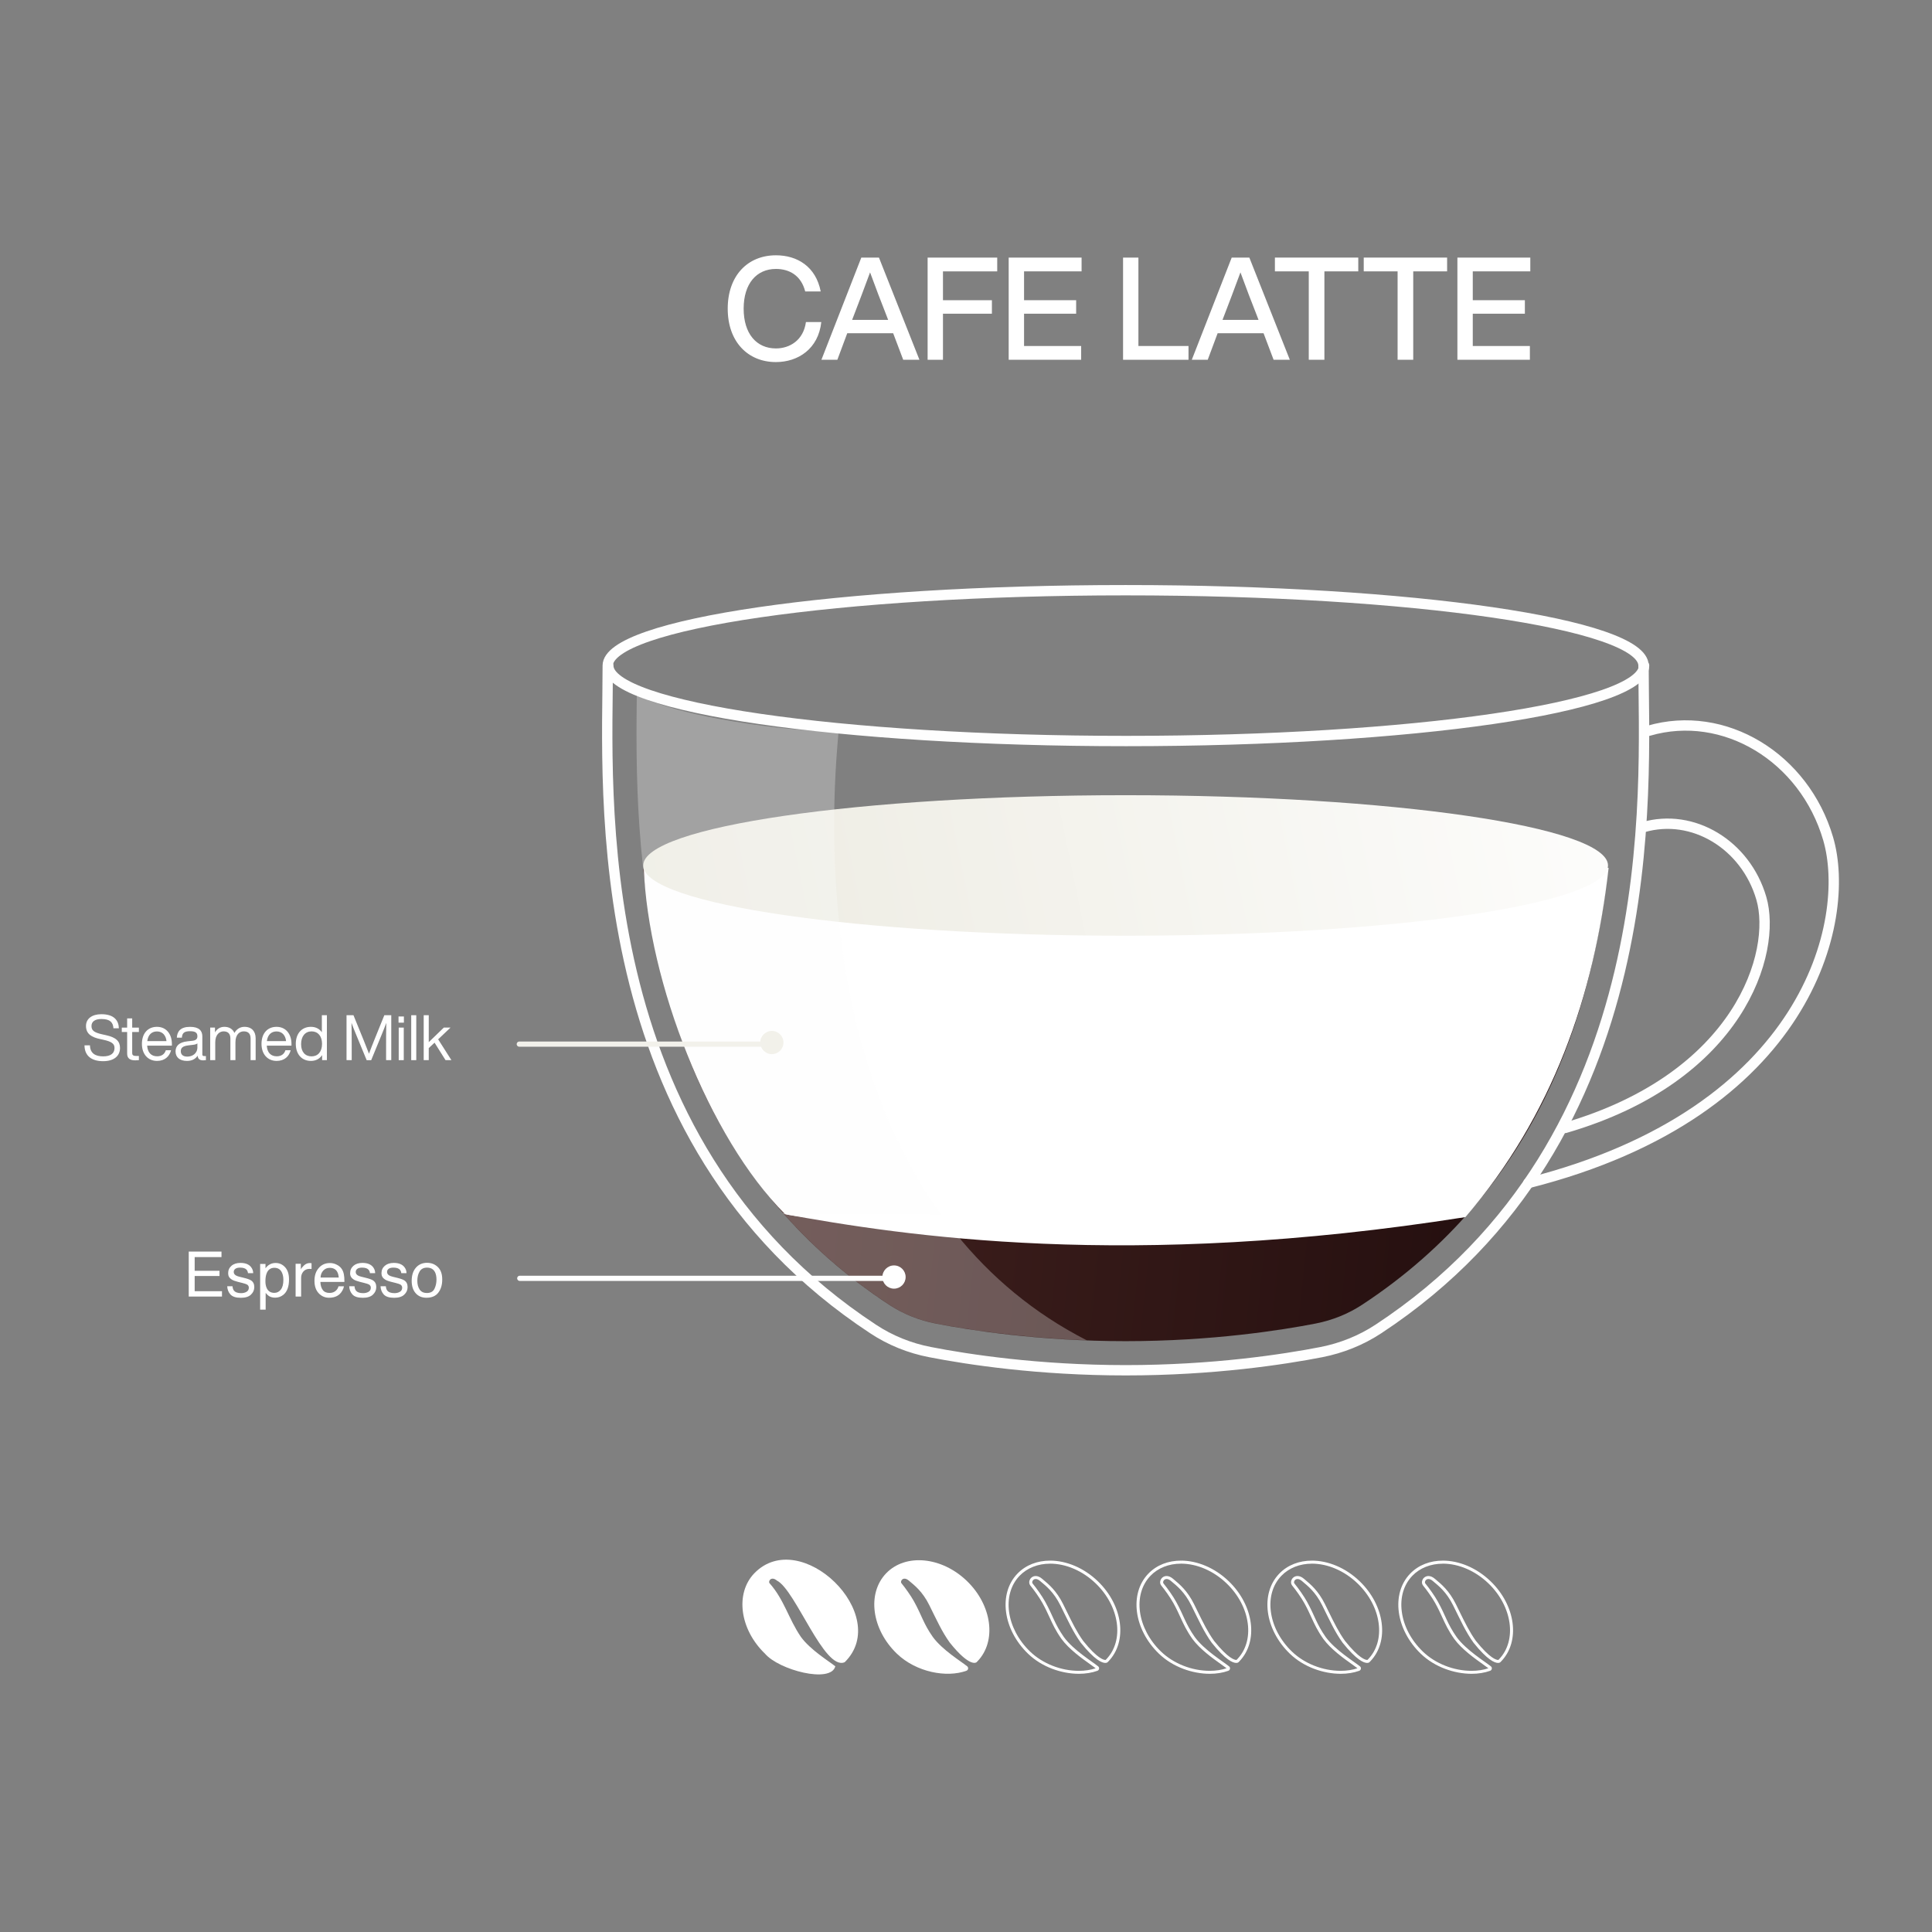 <?xml version="1.0" encoding="UTF-8"?><svg xmlns="http://www.w3.org/2000/svg" xmlns:xlink="http://www.w3.org/1999/xlink" viewBox="0 0 1500 1500"><rect x="0" y="0" width="1500" height="1500" fill="#808080" stroke="none"/><defs><style>.cls-1{stroke:#fff;}.cls-1,.cls-2{stroke-width:4.02px;}.cls-1,.cls-2,.cls-3{fill:none;stroke-linecap:round;}.cls-4{fill:url(#linear-gradient-3);}.cls-5{fill:url(#linear-gradient-2);}.cls-2{stroke:url(#linear-gradient-4);}.cls-6{fill:url(#linear-gradient);}.cls-3{stroke:#fefefe;stroke-linejoin:round;stroke-width:8.03px;}.cls-7{fill:#f2f1ea;}.cls-8{fill:#fff;}.cls-9{opacity:.28;}.cls-10{fill:#fdfdfd;}</style><linearGradient id="linear-gradient" x1="533.8" y1="-1220.29" x2="1136.94" y2="-1284.38" gradientTransform="translate(0 -416) scale(1 -1)" gradientUnits="userSpaceOnUse"><stop offset="0" stop-color="#442320"/><stop offset="1" stop-color="#261010"/></linearGradient><linearGradient id="linear-gradient-2" x1="534.29" y1="-1169.38" x2="1295.15" y2="-1275.37" gradientTransform="translate(0 -416) scale(1 -1)" gradientUnits="userSpaceOnUse"><stop offset="0" stop-color="#fff"/><stop offset=".83" stop-color="#fff"/><stop offset="1" stop-color="#fff"/></linearGradient><linearGradient id="linear-gradient-3" x1="1342.16" y1="-991.84" x2="324.6" y2="-1200.69" gradientTransform="translate(0 -416) scale(1 -1)" gradientUnits="userSpaceOnUse"><stop offset="0" stop-color="#fff"/><stop offset="1" stop-color="#e8e6da"/></linearGradient><linearGradient id="linear-gradient-4" x1="401.16" y1="-1226.66" x2="594.55" y2="-1226.66" gradientTransform="translate(0 -416) scale(1 -1)" gradientUnits="userSpaceOnUse"><stop offset="0" stop-color="#f2f1eb"/><stop offset="1" stop-color="#f2f1eb"/><stop offset="1" stop-color="#fff"/></linearGradient></defs><g id="Illustrations"><path class="cls-3" d="M471.85,516.78c0-32.35,180.03-58.55,402.08-58.55s402.1,26.2,402.1,58.55c0,95.75,19.12,367.03-205.84,515.02-13.45,8.86-28.51,14.86-44.24,17.97-29.46,5.74-84.19,14.1-151.94,14.1s-122.48-8.36-151.92-14.1c-15.82-3.04-30.89-9.12-44.26-17.97-225.09-148-205.97-419.22-205.97-515.02Z"/><path class="cls-3" d="M472.28,516.78c0,32.35,180.03,58.55,402.08,58.55s402.1-26.2,402.1-58.55"/><path class="cls-3" d="M1280.02,567.36c58.51-17.03,120.85,20.51,139.38,83.91,18.51,63.4-15.62,212.29-232.82,267.24"/><path class="cls-3" d="M1275.83,642.23c38.44-11.21,79.52,13.51,91.67,55.23,12.17,41.72-16.47,138.68-152.28,178.25"/><path class="cls-6" d="M1248.47,674.84c-12.69,112.83-54.84,248.67-190.78,338.07-10.88,7.15-23.03,12.08-36.13,14.66-26.29,5.13-80.46,13.71-147.63,13.71s-121.32-8.58-147.61-13.71c-13.1-2.58-25.27-7.5-36.15-14.66-135.92-89.39-178.14-225.24-190.78-338.07h749.06Z"/><path class="cls-5" d="M1248.93,673.84c-11.12,99.2-43.61,192.41-111.16,271.09,0,0-69.87,4.28-112.04,4.28-26.33,3.45-77.2,5.98-144.51,5.98s-118.19-.82-144.53-4.28c-13.14-1.74-116.52-3.72-127.41-8.56-59.01-59.01-106.05-180.44-109.46-268.52h749.12Z"/><path class="cls-4" d="M499.4,671.95c0-30.13,167.67-54.56,374.53-54.56s374.53,24.44,374.53,54.56-167.67,54.54-374.53,54.54-374.53-24.44-374.53-54.54Z"/><g class="cls-9"><path class="cls-10" d="M651.07,568.03c-31.35-.54-62.96-4.39-93.49-9.99-21.55-3.98-42.96-9.39-63.18-17.97-1.28,112.15-2.83,342.13,195.78,472.76,10.88,7.17,23.05,12.1,36.15,14.66,22.23,4.32,64.38,11.08,117.41,13.1-163.87-83.65-210.1-286.14-192.67-472.56Z"/></g><path class="cls-8" d="M607.57,942.36c94.19,17.23,268.63,43.93,530.2,2.58l-530.2-2.58Z"/><path class="cls-8" d="M703.13,991.49c0,4.98-4.04,9.02-9.02,9.02s-9.02-4.04-9.02-9.02,4.04-9.02,9.02-9.02,9.02,4.04,9.02,9.02Z"/><path class="cls-8" d="M606.95,809.16c0,4.97-4.04,9-9.02,9s-9.02-4.04-9.02-9,4.04-9.02,9.02-9.02,9.02,4.04,9.02,9.02Z"/><path class="cls-1" d="M403.54,992.49h291.57"/><path class="cls-7" d="M608.27,809.42c0,4.98-4.04,9.02-9,9.02s-9.02-4.04-9.02-9.02,4.04-9.02,9.02-9.02,9,4.04,9,9.02Z"/><path class="cls-2" d="M403.17,810.66h189.37"/><path class="cls-8" d="M1120.18,1211.67v2.34c12.4,0,25.33,5.6,35.47,15.36,18.57,17.86,22.25,44.27,8.22,58.86-.17.17-.33.34-.5.51-.06.01-.16.03-.3.03-1.25,0-6.2-1.07-17.16-14.76-4.87-6.76-8.41-13.97-12.88-23.09-.87-1.77-1.77-3.61-2.72-5.53-5.13-10.33-11.12-15.32-15.5-18.96l-.9-.75c-1.62-1.36-3.26-2.05-4.87-2.05-1.97,0-3.71,1.09-4.56,2.84-.74,1.54-.62,3.24.35,4.46,2.86,3.48,7.04,9.31,9.48,13.71,2.36,4.25,3.96,7.75,5.51,11.14,2.39,5.22,4.65,10.15,9.23,16.66,5.89,8.04,15.74,15.04,22.25,19.67,1.7,1.21,3.19,2.27,4.29,3.12-3.81,1.31-8.3,2-13.02,2-13.98,0-28.13-5.58-37.84-14.92-9.06-8.72-14.88-19.7-16.37-30.92-1.47-11.02,1.43-20.94,8.16-27.93,5.84-6.07,14.24-9.42,23.66-9.42v-2.34M1120.18,1211.67c-9.74,0-18.79,3.32-25.35,10.13-14.95,15.54-11.25,43.37,8.28,62.16,10.81,10.4,26.07,15.57,39.46,15.57,5.19,0,10.1-.78,14.36-2.33,1.47-.54,1.82-2.46.6-3.44-4.89-3.95-19.16-12.57-26.6-22.73-7.31-10.4-8.47-16.54-14.58-27.55-2.41-4.34-6.58-10.23-9.72-14.06-.85-1.07.16-3.48,2.4-3.48.93,0,2.07.41,3.37,1.51,4.45,3.74,10.55,8.37,15.81,18.96,5.85,11.79,9.86,20.72,15.84,29,10.78,13.47,16.46,15.68,19.02,15.68,1.25,0,1.76-.53,1.76-.53.24-.24.48-.48.72-.73,14.95-15.54,11.25-43.37-8.28-62.16-10.97-10.55-24.6-16.01-37.09-16.01h0Z"/><path class="cls-8" d="M1018.54,1211.67v2.34c12.4,0,25.33,5.6,35.47,15.36,9.06,8.72,14.88,19.7,16.37,30.92,1.47,11.02-1.43,20.94-8.16,27.93-.17.17-.33.34-.5.51-.06.01-.16.03-.3.03-1.25,0-6.2-1.07-17.16-14.76-4.87-6.76-8.41-13.97-12.88-23.09-.87-1.77-1.77-3.62-2.72-5.53-5.13-10.33-11.12-15.32-15.5-18.96l-.9-.75c-1.62-1.36-3.26-2.05-4.87-2.05-1.97,0-3.71,1.09-4.56,2.84-.74,1.54-.62,3.24.35,4.46,2.86,3.48,7.04,9.31,9.48,13.71,2.36,4.25,3.97,7.75,5.51,11.14,2.39,5.22,4.65,10.15,9.23,16.66,5.89,8.04,15.74,15.04,22.25,19.67,1.7,1.21,3.19,2.27,4.29,3.12-3.81,1.31-8.3,2-13.02,2-13.98,0-28.13-5.58-37.84-14.92-9.06-8.72-14.88-19.7-16.37-30.92-1.47-11.02,1.43-20.94,8.16-27.93,5.84-6.07,14.24-9.42,23.66-9.42v-2.34M1018.54,1211.67c-9.74,0-18.79,3.32-25.35,10.13-14.95,15.54-11.25,43.37,8.28,62.16,10.81,10.4,26.07,15.57,39.46,15.57,5.19,0,10.1-.78,14.36-2.33,1.47-.54,1.82-2.46.6-3.44-4.89-3.95-19.16-12.57-26.6-22.73-7.31-10.4-8.47-16.54-14.58-27.55-2.41-4.34-6.58-10.23-9.72-14.06-.85-1.07.16-3.48,2.4-3.48.93,0,2.07.41,3.37,1.51,4.45,3.74,10.55,8.37,15.81,18.96,5.85,11.79,9.86,20.72,15.84,29,10.78,13.47,16.46,15.68,19.02,15.68,1.25,0,1.76-.53,1.76-.53.24-.24.48-.48.72-.73,14.95-15.54,11.25-43.37-8.28-62.16-10.97-10.55-24.6-16.01-37.09-16.01h0Z"/><path class="cls-8" d="M916.9,1211.67v2.34c12.4,0,25.33,5.6,35.47,15.36,9.06,8.72,14.88,19.7,16.37,30.92,1.47,11.02-1.43,20.94-8.16,27.93-.17.17-.33.34-.5.51-.06.01-.16.03-.3.03-1.25,0-6.2-1.07-17.16-14.76-4.87-6.76-8.41-13.97-12.88-23.09-.87-1.77-1.77-3.62-2.72-5.53-5.13-10.33-11.12-15.32-15.5-18.96l-.9-.75c-1.62-1.36-3.26-2.05-4.87-2.05-1.97,0-3.71,1.09-4.56,2.84-.74,1.54-.62,3.24.35,4.46,2.86,3.48,7.04,9.31,9.48,13.71,2.36,4.25,3.96,7.75,5.51,11.14,2.39,5.22,4.65,10.15,9.23,16.66,5.89,8.04,15.74,15.04,22.25,19.67,1.7,1.21,3.19,2.27,4.29,3.12-3.81,1.31-8.3,2-13.02,2-13.98,0-28.13-5.58-37.84-14.92-18.57-17.86-22.25-44.27-8.22-58.86,5.84-6.07,14.24-9.42,23.66-9.42v-2.34M916.9,1211.67c-9.74,0-18.79,3.32-25.35,10.13-14.95,15.54-11.25,43.37,8.28,62.16,10.81,10.4,26.07,15.57,39.46,15.57,5.19,0,10.1-.78,14.36-2.33,1.47-.54,1.82-2.46.6-3.44-4.89-3.95-19.16-12.57-26.6-22.73-7.31-10.4-8.47-16.54-14.58-27.55-2.41-4.34-6.58-10.23-9.72-14.06-.85-1.07.16-3.48,2.4-3.48.93,0,2.07.41,3.37,1.51,4.45,3.74,10.55,8.37,15.81,18.96,5.85,11.79,9.86,20.72,15.84,29,10.78,13.47,16.46,15.68,19.02,15.68,1.25,0,1.76-.53,1.76-.53.24-.24.48-.48.72-.73,14.95-15.54,11.25-43.37-8.28-62.16-10.97-10.55-24.6-16.01-37.09-16.01h0Z"/><path class="cls-8" d="M815.26,1211.67v2.34c12.4,0,25.33,5.6,35.47,15.36,18.57,17.86,22.25,44.27,8.22,58.86-.17.17-.33.34-.5.51-.06.01-.16.03-.3.03-1.25,0-6.2-1.07-17.16-14.76-4.87-6.76-8.41-13.97-12.88-23.09-.87-1.77-1.77-3.62-2.72-5.53-5.13-10.33-11.12-15.32-15.5-18.96l-.9-.75c-1.62-1.36-3.26-2.05-4.87-2.05-1.97,0-3.71,1.09-4.56,2.84-.74,1.54-.62,3.24.35,4.46,2.86,3.48,7.04,9.31,9.48,13.71,2.36,4.25,3.96,7.75,5.51,11.14,2.39,5.22,4.65,10.15,9.23,16.66,5.89,8.04,15.74,15.04,22.25,19.67,1.7,1.21,3.19,2.27,4.29,3.12-3.81,1.31-8.3,2-13.02,2-13.98,0-28.13-5.58-37.84-14.92-18.57-17.86-22.25-44.27-8.22-58.86,5.84-6.07,14.24-9.42,23.66-9.42v-2.34M815.26,1211.67c-9.74,0-18.79,3.32-25.35,10.13-14.95,15.54-11.25,43.37,8.28,62.16,10.81,10.4,26.07,15.57,39.46,15.57,5.19,0,10.1-.78,14.36-2.33,1.47-.54,1.82-2.46.6-3.44-4.89-3.95-19.16-12.57-26.6-22.73-7.31-10.4-8.47-16.54-14.58-27.55-2.41-4.34-6.58-10.23-9.72-14.06-.85-1.07.16-3.48,2.4-3.48.93,0,2.07.41,3.37,1.51,4.45,3.74,10.55,8.37,15.81,18.96,5.85,11.79,9.86,20.72,15.84,29,10.78,13.47,16.46,15.68,19.02,15.68,1.25,0,1.76-.53,1.76-.53.24-.24.48-.48.72-.73,14.95-15.54,11.25-43.37-8.28-62.16-10.97-10.55-24.6-16.01-37.09-16.01h0Z"/><path class="cls-8" d="M655.85,1290.51c37.04-36.58-34.32-106.12-70.23-68.99-15,15.59-11.28,43.52,8.31,62.37,10.74,12.71,51.18,23.35,54.6,9.83-4.91-3.97-19.23-12.61-26.69-22.81-9.61-14.03-12.91-28.81-24.39-41.75-1.21-1.52,1.33-5.73,5.79-1.98,14.48,7.32,36.75,70.44,52.6,63.33Z"/><path class="cls-8" d="M758.23,1290.51c.24-.24.49-.48.72-.73,15-15.59,11.28-43.52-8.31-62.37-19.59-18.85-47.64-21.49-62.64-5.9-15,15.59-11.28,43.52,8.31,62.37,15.06,14.49,38.71,18.86,54,13.29,1.48-.54,1.83-2.47.61-3.46-4.91-3.97-19.23-12.61-26.69-22.8-7.33-10.43-8.5-16.6-14.63-27.65-2.42-4.36-6.6-10.27-9.75-14.1-1.21-1.52,1.33-5.73,5.79-1.98s10.58,8.4,15.86,19.03c5.87,11.83,9.89,20.79,15.89,29.09,16.09,20.12,20.85,15.21,20.85,15.21Z"/></g><g id="Text_EN"><path class="cls-8" d="M146.53,971.74h25.44v4.26h-20.82v10.62h19.27v4.04h-19.27v11.82h21.2v4.17h-25.81v-34.91ZM180.51,998.66c.13,1.43.48,2.52,1.07,3.28,1.07,1.37,2.95,2.06,5.6,2.06,1.59,0,2.98-.33,4.19-1.02,1.2-.69,1.82-1.76,1.82-3.21,0-1.09-.48-1.93-1.46-2.5-.61-.33-1.83-.74-3.65-1.2l-3.41-.85c-2.17-.54-3.76-1.15-4.8-1.82-1.83-1.15-2.74-2.74-2.74-4.8,0-2.41.85-4.35,2.58-5.84,1.74-1.5,4.09-2.24,7.02-2.24,3.84,0,6.6,1.13,8.28,3.37,1.07,1.43,1.57,2.96,1.56,4.61h-4.04c-.09-.96-.43-1.83-1.02-2.63-.98-1.13-2.69-1.69-5.11-1.69-1.61,0-2.85.3-3.69.93-.83.61-1.24,1.43-1.24,2.45,0,1.11.56,2,1.65,2.67.63.39,1.56.74,2.8,1.04l2.83.69c3.08.74,5.13,1.46,6.17,2.17,1.67,1.09,2.5,2.82,2.5,5.15s-.87,4.22-2.59,5.87c-1.7,1.65-4.32,2.46-7.84,2.46-3.8,0-6.47-.85-8.06-2.56-1.57-1.72-2.41-3.85-2.52-6.39h4.11ZM213.04,1003.77c2,0,3.65-.83,4.97-2.5,1.33-1.69,2-4.19,2-7.5,0-2.04-.3-3.78-.89-5.24-1.11-2.8-3.13-4.21-6.08-4.21s-4.98,1.48-6.08,4.45c-.59,1.59-.89,3.59-.89,6.04,0,1.96.3,3.63.89,5.02,1.09,2.63,3.13,3.95,6.08,3.95ZM201.96,981.32h4.17v3.37c.85-1.17,1.78-2.06,2.8-2.69,1.45-.96,3.13-1.43,5.1-1.43,2.87,0,5.32,1.11,7.34,3.32,2,2.2,3.02,5.35,3.02,9.47,0,5.54-1.45,9.5-4.35,11.88-1.83,1.5-3.98,2.26-6.41,2.26-1.93,0-3.54-.43-4.84-1.26-.76-.48-1.59-1.3-2.54-2.45v13.01h-4.28v-35.48ZM229.51,981.19h4.06v4.39c.33-.85,1.15-1.89,2.45-3.11,1.3-1.22,2.8-1.85,4.5-1.85.07,0,.2.02.39.04.2,0,.52.04.98.09v4.5c-.26-.04-.48-.07-.7-.09-.22-.02-.44-.02-.7-.02-2.15,0-3.8.7-4.97,2.09-1.15,1.37-1.72,2.96-1.72,4.78v14.64h-4.28v-25.46ZM256.19,980.61c1.82,0,3.56.43,5.26,1.3,1.69.83,2.98,1.93,3.87,3.28.85,1.28,1.43,2.78,1.7,4.48.26,1.17.39,3.04.39,5.61h-18.66c.07,2.58.69,4.65,1.83,6.23,1.13,1.56,2.89,2.32,5.3,2.32,2.22,0,4-.72,5.34-2.2.76-.85,1.3-1.83,1.61-2.96h4.21c-.11.93-.48,1.98-1.11,3.13-.61,1.15-1.32,2.08-2.09,2.82-1.3,1.26-2.91,2.11-4.82,2.56-1.04.26-2.2.39-3.5.39-3.17,0-5.85-1.15-8.04-3.45-2.2-2.32-3.32-5.56-3.32-9.71s1.11-7.41,3.33-9.95c2.22-2.56,5.11-3.84,8.69-3.84ZM263.01,991.88c-.17-1.85-.57-3.34-1.2-4.45-1.17-2.06-3.13-3.08-5.87-3.08-1.96,0-3.61.7-4.95,2.13-1.32,1.41-2.04,3.21-2.11,5.39h14.14ZM275.24,998.66c.13,1.43.48,2.52,1.06,3.28,1.09,1.37,2.95,2.06,5.61,2.06,1.59,0,2.98-.33,4.19-1.02,1.2-.69,1.8-1.76,1.8-3.21,0-1.09-.48-1.93-1.45-2.5-.61-.33-1.83-.74-3.65-1.2l-3.41-.85c-2.17-.54-3.76-1.15-4.8-1.82-1.83-1.15-2.76-2.74-2.76-4.8,0-2.41.87-4.35,2.59-5.84,1.74-1.5,4.08-2.24,7-2.24,3.84,0,6.61,1.13,8.3,3.37,1.06,1.43,1.57,2.96,1.54,4.61h-4.04c-.07-.96-.41-1.83-1.02-2.63-.98-1.13-2.69-1.69-5.11-1.69-1.61,0-2.83.3-3.67.93-.83.61-1.24,1.43-1.24,2.45,0,1.11.54,2,1.63,2.67.65.39,1.58.74,2.82,1.04l2.82.69c3.08.74,5.15,1.46,6.19,2.17,1.67,1.09,2.5,2.82,2.5,5.15s-.87,4.22-2.59,5.87c-1.72,1.65-4.34,2.46-7.84,2.46-3.8,0-6.48-.85-8.06-2.56-1.57-1.72-2.41-3.85-2.52-6.39h4.11ZM299.57,998.66c.13,1.43.48,2.52,1.07,3.28,1.07,1.37,2.95,2.06,5.61,2.06,1.57,0,2.96-.33,4.17-1.02,1.2-.69,1.82-1.76,1.82-3.21,0-1.09-.48-1.93-1.45-2.5-.63-.33-1.85-.74-3.67-1.2l-3.39-.85c-2.19-.54-3.78-1.15-4.8-1.82-1.85-1.15-2.76-2.74-2.76-4.8,0-2.41.85-4.35,2.59-5.84,1.74-1.5,4.08-2.24,7-2.24,3.84,0,6.6,1.13,8.3,3.37,1.06,1.43,1.57,2.96,1.54,4.61h-4.04c-.07-.96-.43-1.83-1.02-2.63-.98-1.13-2.69-1.69-5.11-1.69-1.61,0-2.85.3-3.69.93-.82.61-1.24,1.43-1.24,2.45,0,1.11.56,2,1.65,2.67.63.39,1.57.74,2.8,1.04l2.83.69c3.08.74,5.13,1.46,6.17,2.17,1.67,1.09,2.5,2.82,2.5,5.15s-.85,4.22-2.59,5.87c-1.7,1.65-4.32,2.46-7.84,2.46-3.78,0-6.47-.85-8.06-2.56-1.56-1.72-2.41-3.85-2.52-6.39h4.11ZM331.45,1003.88c2.85,0,4.78-1.07,5.84-3.21,1.06-2.15,1.59-4.56,1.59-7.17,0-2.39-.39-4.32-1.15-5.8-1.2-2.35-3.28-3.52-6.23-3.52-2.61,0-4.52,1-5.71,2.98-1.19,2-1.78,4.41-1.78,7.23s.59,4.97,1.78,6.78c1.19,1.8,3.08,2.7,5.65,2.7ZM331.62,980.45c3.28,0,6.06,1.09,8.32,3.28,2.28,2.19,3.41,5.41,3.41,9.65s-1,7.5-3,10.17c-2,2.69-5.1,4.02-9.28,4.02-3.5,0-6.28-1.19-8.36-3.54-2.06-2.39-3.08-5.56-3.08-9.56,0-4.28,1.07-7.69,3.24-10.21,2.19-2.54,5.1-3.82,8.74-3.82Z"/><path class="cls-8" d="M565,239.66c0-25.63,15.49-41.45,37.44-41.45,16.49,0,30.97,8.69,34.76,28.08h-12.03c-3.23-12.59-12.48-17.49-22.73-17.49-15.15,0-25.07,11.48-25.07,30.86s9.92,30.86,25.07,30.86c10.81,0,21.39-6.46,23.29-20.5h11.92c-2.23,20.84-18.05,31.09-35.21,31.09-21.84,0-37.44-15.82-37.44-41.45Z"/><path class="cls-8" d="M693.46,258.71h-35.65l-7.69,20.61h-12.37l30.97-79.33h13.7l31.42,79.33h-12.59l-7.8-20.61ZM689.56,248.35l-1.67-4.35c-3.23-8.13-8.36-21.5-12.37-32.53-4.01,11.03-9.14,24.4-12.26,32.53l-1.67,4.35h27.97Z"/><path class="cls-8" d="M732.12,210.69v22.4h37.99v10.47h-37.99v35.77h-11.92v-79.33h54.04v10.7h-42.12Z"/><path class="cls-8" d="M795.07,210.69v22.4h40.45v10.47h-40.45v25.07h44.34v10.7h-56.27v-79.33h56.6v10.7h-44.68Z"/><path class="cls-8" d="M922.75,268.63v10.7h-50.81v-79.33h11.92v68.63h38.89Z"/><path class="cls-8" d="M981.02,258.71h-35.65l-7.69,20.61h-12.37l30.98-79.33h13.7l31.42,79.33h-12.59l-7.8-20.61ZM977.12,248.35l-1.67-4.35c-3.23-8.13-8.36-21.5-12.37-32.53-4.01,11.03-9.14,24.4-12.26,32.53l-1.67,4.35h27.97Z"/><path class="cls-8" d="M1054.55,210.69h-26.29v68.63h-12.14v-68.63h-26.29v-10.7h64.73v10.7Z"/><path class="cls-8" d="M1123.52,210.69h-26.29v68.63h-12.14v-68.63h-26.29v-10.7h64.73v10.7Z"/><path class="cls-8" d="M1143.46,210.69v22.4h40.45v10.47h-40.45v25.07h44.34v10.7h-56.27v-79.33h56.6v10.7h-44.68Z"/><path class="cls-8" d="M65.59,811.59h4.26c.1,6.47,4.56,8.57,10.24,8.57s8.82-2.2,8.82-6.52c0-3.33-2.3-4.95-8.48-6.32l-3.09-.69c-5.93-1.32-10.58-3.72-10.58-10.09,0-5.59,4.65-9.11,11.91-9.11,10.29,0,13.47,5.24,13.62,10.93h-4.21c-.34-4.51-2.45-7.2-9.41-7.2-5.05,0-7.64,2.11-7.64,5.39s1.62,5,8.18,6.47l3.09.69c8.04,1.76,10.88,4.9,10.88,9.95,0,6.17-4.7,10.24-13.08,10.24s-14.4-3.58-14.5-12.3Z"/><path class="cls-8" d="M102.64,801.25v16.41c0,1.32.64,2.16,2.89,2.16h2.3v3.28c-1.08.1-2.01.15-2.79.15-3.92,0-6.32-1.37-6.32-5.24v-16.76h-4.16v-3.43h4.16v-7.15h3.92v7.15h5.19v3.43h-5.19Z"/><path class="cls-8" d="M133.46,811.83h-19.21c.39,5.68,3.38,8.28,7.79,8.28,3.58,0,5.83-1.86,6.71-4.7h4.07c-1.23,4.75-4.85,8.28-10.88,8.28-6.91,0-11.76-5.05-11.76-13.23s4.65-13.23,11.66-13.23c7.55,0,11.61,5.98,11.61,13.23v1.37ZM114.35,808.3h14.9c-.39-4.17-2.89-7.5-7.4-7.5-3.97,0-6.86,2.5-7.5,7.5Z"/><path class="cls-8" d="M159.87,819.92v3.18c-.64.1-1.42.15-2.16.15-2.79,0-4.07-1.22-4.26-3.62-1.76,2.69-4.61,4.07-8.23,4.07-5.49,0-8.92-2.65-8.92-7.4,0-3.97,2.4-7.1,9.36-7.84l3.63-.39c2.55-.29,3.97-1.22,3.97-3.48,0-2.65-1.37-3.97-5.68-3.97s-6.12,1.22-6.37,5h-3.92c.29-4.9,2.89-8.38,10.29-8.38,7.01,0,9.51,3.09,9.51,7.35v14.11c0,.78.44,1.23,1.37,1.23h1.42ZM153.25,813.1v-2.99c-.78.59-1.86.93-3.33,1.08l-3.67.44c-4.61.54-5.88,2.11-5.88,4.56s1.57,4.16,5.05,4.16c3.77,0,7.84-2.25,7.84-7.25Z"/><path class="cls-8" d="M198.48,805.95v17.15h-3.92v-16.76c0-3.92-1.96-5.59-5.29-5.59s-6.47,2.45-6.47,8.53v13.82h-3.92v-16.76c0-3.92-2.01-5.59-5.29-5.59-3.09,0-6.47,2.45-6.47,8.53v13.82h-3.92v-25.28h3.72v3.72c1.52-2.6,3.92-4.31,7.3-4.31,4.02,0,6.57,1.96,7.79,4.75,1.57-2.79,4.21-4.75,7.79-4.75,5.88,0,8.67,3.82,8.67,8.72Z"/><path class="cls-8" d="M226.31,811.83h-19.21c.39,5.68,3.38,8.28,7.79,8.28,3.58,0,5.83-1.86,6.71-4.7h4.07c-1.23,4.75-4.85,8.28-10.88,8.28-6.91,0-11.76-5.05-11.76-13.23s4.65-13.23,11.66-13.23c7.55,0,11.61,5.98,11.61,13.23v1.37ZM207.2,808.3h14.9c-.39-4.17-2.89-7.5-7.4-7.5-3.97,0-6.86,2.5-7.5,7.5Z"/><path class="cls-8" d="M253.8,788.21v34.89h-3.72v-3.92c-1.91,2.89-4.9,4.51-8.67,4.51-7.1,0-11.76-5.14-11.76-13.23s4.65-13.23,11.76-13.23c3.67,0,6.57,1.52,8.48,4.21v-13.23h3.92ZM250.03,810.46c0-6.12-3.23-9.7-8.13-9.7s-8.13,3.77-8.13,9.9,3.23,9.5,8.13,9.5,8.13-3.58,8.13-9.7Z"/><path class="cls-8" d="M303.78,788.21v34.89h-4.02v-11.17c0-4.66,0-11.02.15-17.79-.93,2.6-1.86,4.95-3.09,7.94l-8.62,21.02h-3.53l-8.67-21.02c-1.22-2.99-2.16-5.34-3.09-7.94.15,6.76.15,13.13.15,17.79v11.17h-4.02v-34.89h5.39l8.08,19.84c1.42,3.43,2.94,7.35,3.97,10.04,1.08-2.84,2.69-7.2,4.12-10.63l7.79-19.26h5.39Z"/><path class="cls-8" d="M309.42,789.19h4.16v4.8h-4.16v-4.8ZM309.56,797.82h3.92v25.28h-3.92v-25.28Z"/><path class="cls-8" d="M319.27,788.21h3.92v34.89h-3.92v-34.89Z"/><path class="cls-8" d="M337.39,809.53l-4.51,4.21v9.36h-3.92v-34.89h3.92v20.92l11.71-11.32h5.19l-9.6,9.11,10.29,16.17h-4.56l-8.53-13.57Z"/></g></svg>